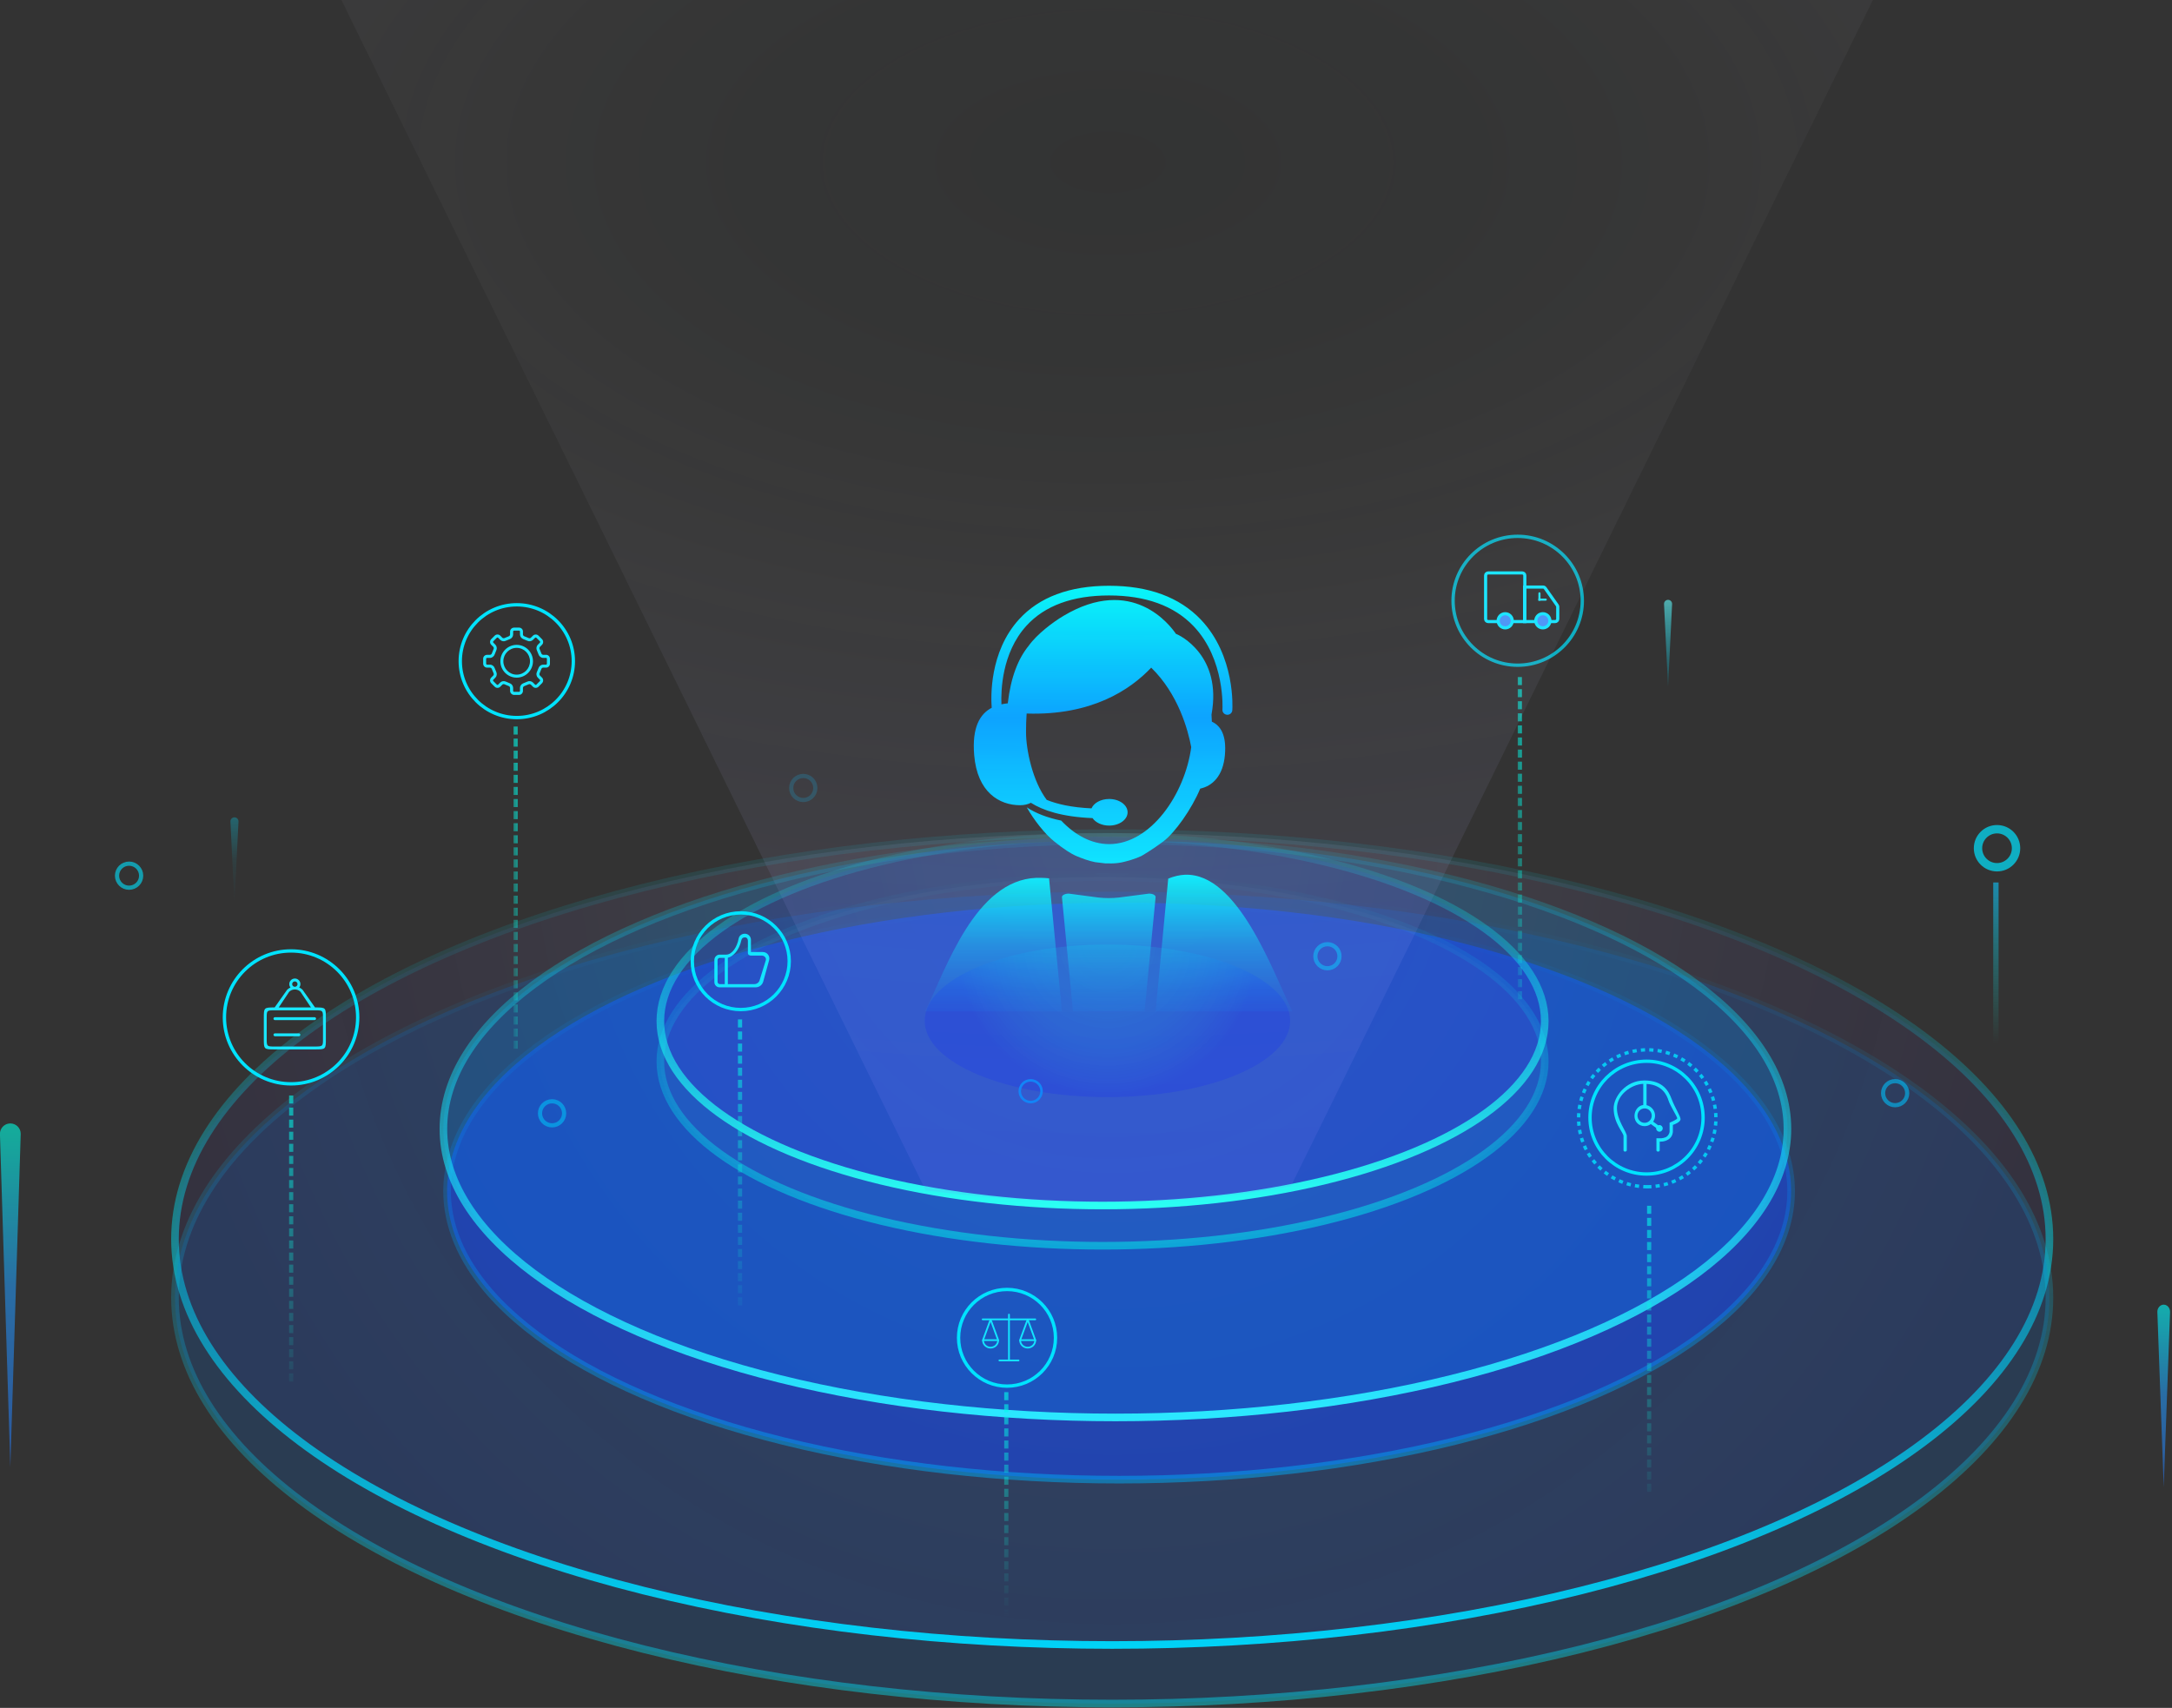 <?xml version="1.0" encoding="UTF-8"?>
<svg width="571px" height="449px" viewBox="0 0 571 449" version="1.1" xmlns="http://www.w3.org/2000/svg" xmlns:xlink="http://www.w3.org/1999/xlink">
    <rect x="0" y="0" width="571" height="449" fill="#333333" stroke="none"/>
    <!-- Generator: Sketch 52.5 (67469) - http://www.bohemiancoding.com/sketch -->
    <title>客服</title>
    <desc>Created with Sketch.</desc>
    <defs>
        <radialGradient cx="50%" cy="0%" fx="50%" fy="0%" r="131.286%" gradientTransform="translate(0.5,0),scale(0.433,1),rotate(90),translate(-0.5,-0)" id="radialGradient-1">
            <stop stop-color="#FFFFFF" stop-opacity="0.102" offset="0%"></stop>
            <stop stop-color="#350AF8" stop-opacity="0.057" offset="100%"></stop>
        </radialGradient>
        <linearGradient x1="50%" y1="15.65%" x2="50%" y2="100%" id="linearGradient-2">
            <stop stop-color="#00D9EC" stop-opacity="0.102" offset="0%"></stop>
            <stop stop-color="#00ECFF" offset="100%"></stop>
        </linearGradient>
        <linearGradient x1="50%" y1="0%" x2="50%" y2="100%" id="linearGradient-3">
            <stop stop-color="#03B6FF" stop-opacity="0" offset="0%"></stop>
            <stop stop-color="#00EDFF" stop-opacity="0.873" offset="100%"></stop>
        </linearGradient>
        <linearGradient x1="50%" y1="0%" x2="50%" y2="100%" id="linearGradient-4">
            <stop stop-color="#007CF1" stop-opacity="0.029" offset="0%"></stop>
            <stop stop-color="#00ABF6" offset="100%"></stop>
        </linearGradient>
        <linearGradient x1="50%" y1="0%" x2="50%" y2="98.853%" id="linearGradient-5">
            <stop stop-color="#00D9EC" stop-opacity="0.103" offset="0%"></stop>
            <stop stop-color="#2BE7FF" offset="100%"></stop>
        </linearGradient>
        <linearGradient x1="50%" y1="0%" x2="50%" y2="97.401%" id="linearGradient-6">
            <stop stop-color="#00D7F1" stop-opacity="0.029" offset="0%"></stop>
            <stop stop-color="#00F6EF" offset="100%"></stop>
        </linearGradient>
        <linearGradient x1="50%" y1="0%" x2="50%" y2="100%" id="linearGradient-7">
            <stop stop-color="#00D9EC" stop-opacity="0.103" offset="0%"></stop>
            <stop stop-color="#2BFFF3" offset="100%"></stop>
        </linearGradient>
        <radialGradient cx="50%" cy="0%" fx="50%" fy="0%" r="99.542%" gradientTransform="translate(0.5,0),scale(0.418,1),rotate(90),translate(-0.5,-0)" id="radialGradient-8">
            <stop stop-color="#00FFE3" stop-opacity="0.134" offset="0%"></stop>
            <stop stop-color="#102FE4" stop-opacity="0.337" offset="100%"></stop>
        </radialGradient>
        <linearGradient x1="50%" y1="0%" x2="50%" y2="100%" id="linearGradient-9">
            <stop stop-color="#0EC6FF" offset="0%"></stop>
            <stop stop-color="#11DEC4" stop-opacity="0" offset="100%"></stop>
        </linearGradient>
        <linearGradient x1="50%" y1="0%" x2="50%" y2="100%" id="linearGradient-10">
            <stop stop-color="#63FCFD" offset="0%"></stop>
            <stop stop-color="#00DEFF" stop-opacity="0.354" offset="24.772%"></stop>
            <stop stop-color="#00DEFF" stop-opacity="0.251" offset="36.143%"></stop>
            <stop stop-color="#00DEFF" stop-opacity="0.9" offset="55.916%"></stop>
            <stop stop-color="#00DEFF" stop-opacity="0.113" offset="85.45%"></stop>
            <stop stop-color="#00DEFF" stop-opacity="0" offset="100%"></stop>
        </linearGradient>
        <linearGradient x1="50%" y1="0.122%" x2="50%" y2="100%" id="linearGradient-11">
            <stop stop-color="#00FFE0" offset="0%"></stop>
            <stop stop-color="#2394F1" offset="47.64%"></stop>
            <stop stop-color="#2871E5" offset="100%"></stop>
        </linearGradient>
        <linearGradient x1="50%" y1="0.122%" x2="50%" y2="100%" id="linearGradient-12">
            <stop stop-color="#00FFFF" offset="0%"></stop>
            <stop stop-color="#2394F1" offset="49.146%"></stop>
            <stop stop-color="#2871E5" offset="100%"></stop>
        </linearGradient>
        <linearGradient x1="50%" y1="0%" x2="0%" y2="130.43%" id="linearGradient-13">
            <stop stop-color="#01FFEE" offset="0%"></stop>
            <stop stop-color="#11DEC4" stop-opacity="0" offset="100%"></stop>
        </linearGradient>
        <linearGradient x1="50%" y1="0%" x2="50%" y2="114.102%" id="linearGradient-14">
            <stop stop-color="#01FFEE" offset="0%"></stop>
            <stop stop-color="#11DEC4" stop-opacity="0" offset="100%"></stop>
        </linearGradient>
        <linearGradient x1="50%" y1="0%" x2="50%" y2="78.592%" id="linearGradient-15">
            <stop stop-color="#01FFEE" offset="0%"></stop>
            <stop stop-color="#11DEC4" stop-opacity="0" offset="100%"></stop>
        </linearGradient>
        <linearGradient x1="50%" y1="0%" x2="50%" y2="100%" id="linearGradient-16">
            <stop stop-color="#00FFF8" offset="0%"></stop>
            <stop stop-color="#00A0FF" offset="49.591%"></stop>
            <stop stop-color="#00E8FF" offset="100%"></stop>
        </linearGradient>
        <linearGradient x1="50%" y1="0%" x2="50%" y2="100%" id="linearGradient-17">
            <stop stop-color="#00F3FF" offset="0%"></stop>
            <stop stop-color="#00ECFF" stop-opacity="0.4" offset="49.984%"></stop>
            <stop stop-color="#009BFF" stop-opacity="0.08" offset="100%"></stop>
        </linearGradient>
        <radialGradient cx="50%" cy="21.467%" fx="50%" fy="21.467%" r="99.976%" gradientTransform="translate(0.5,0.215),scale(0.803,1),rotate(90),scale(1,1.895),translate(-0.5,-0.215)" id="radialGradient-18">
            <stop stop-color="#3CFAFF" stop-opacity="0" offset="0%"></stop>
            <stop stop-color="#FFFFFF" stop-opacity="0.02" offset="23.515%"></stop>
            <stop stop-color="#4D47FF" stop-opacity="0.185" offset="100%"></stop>
        </radialGradient>
    </defs>
    <g id="门户" stroke="none" stroke-width="1" fill="none" fill-rule="evenodd">
        <g id="banner" transform="translate(-1071, 0)">
            <g id="客服" transform="translate(1070, -34)">
                <g id="banner-img-push-1-(1)" transform="translate(47, 253)">
                    <ellipse id="椭圆形" stroke="url(#linearGradient-2)" stroke-width="2" fill="url(#radialGradient-1)" cx="246.389" cy="106.747" rx="246.389" ry="106.721"></ellipse>
                    <ellipse id="椭圆形" stroke="url(#linearGradient-3)" stroke-width="2" fill-opacity="0.409" fill="#0766D2" opacity="0.477" cx="246.389" cy="122.14" rx="246.389" ry="106.721"></ellipse>
                    <ellipse id="椭圆形" stroke="url(#linearGradient-4)" stroke-width="2" fill="#174BFF" opacity="0.5" cx="248.2" cy="94.154" rx="176.667" ry="75.848"></ellipse>
                    <ellipse id="椭圆形" stroke="url(#linearGradient-5)" stroke-width="2" fill-opacity="0.2" fill="#0098FF" cx="247.234" cy="77.798" rx="176.667" ry="75.848"></ellipse>
                    <ellipse id="椭圆形" stroke="url(#linearGradient-6)" stroke-width="2" fill-opacity="0.05" fill="#FFFFFF" opacity="0.5" cx="243.851" cy="60.039" rx="116.251" ry="48.468"></ellipse>
                    <ellipse id="椭圆形" stroke="url(#linearGradient-7)" stroke-width="2" fill-opacity="0.099" fill="#4F02FA" cx="243.851" cy="49.456" rx="116.251" ry="48.468"></ellipse>
                    <path d="M245.134,69.438 C271.662,69.438 293.168,60.457 293.168,49.379 C293.168,38.3 271.662,29.319 245.134,29.319 C218.605,29.319 197.1,38.3 197.1,49.379 C197.1,60.457 218.605,69.438 245.134,69.438 Z" id="椭圆形" fill="url(#radialGradient-8)"></path>
                </g>
                <g id="banner-img-push-2-(1)" transform="translate(0, 175)">
                    <ellipse id="椭圆形" stroke="#00E3FF" stroke-width="0.88" cx="77.517" cy="126.471" rx="17.517" ry="17.471"></ellipse>
                    <g id="法律" transform="translate(259.106, 204.372)" fill="#13E5FF">
                        <path d="M14.06,1.714 L0.231,1.714 C0.104,1.714 0.002,1.611 0.002,1.487 C0.002,1.362 0.105,1.26 0.231,1.26 L14.06,1.26 C14.187,1.26 14.289,1.362 14.289,1.487 C14.289,1.611 14.186,1.714 14.06,1.714 Z M9.665,12.51 L4.625,12.51 C4.498,12.51 4.396,12.408 4.396,12.283 C4.396,12.157 4.499,12.056 4.625,12.056 L9.665,12.056 C9.793,12.056 9.895,12.159 9.895,12.283 C9.897,12.408 9.793,12.51 9.665,12.51 Z" id="形状" fill-rule="nonzero"></path>
                        <path d="M7.145,12.402 C7.018,12.402 6.916,12.299 6.916,12.175 L6.916,0.233 C6.916,0.107 7.019,0.006 7.145,0.006 C7.273,0.006 7.375,0.109 7.375,0.233 L7.375,12.173 C7.375,12.299 7.273,12.402 7.145,12.402 Z M2.308,9.151 C1.147,9.151 0.195,8.29 0.091,7.149 C0.081,7.042 0.118,6.935 0.193,6.854 C0.27,6.772 0.378,6.723 0.491,6.723 L4.123,6.723 C4.236,6.723 4.345,6.771 4.421,6.854 C4.496,6.935 4.533,7.042 4.523,7.149 C4.421,8.29 3.469,9.151 2.308,9.151 Z M0.557,7.179 C0.67,8.049 1.41,8.697 2.308,8.697 C3.206,8.697 3.946,8.049 4.059,7.179 L0.557,7.179 Z" id="形状" fill-rule="nonzero"></path>
                        <path d="M4.303,7.179 C4.209,7.179 4.121,7.122 4.086,7.029 L2.308,2.18 L0.528,7.029 C0.485,7.147 0.352,7.209 0.233,7.165 C0.113,7.122 0.051,6.991 0.096,6.873 L1.983,1.734 C2.032,1.597 2.161,1.509 2.308,1.509 C2.455,1.509 2.582,1.597 2.633,1.734 L4.52,6.873 C4.563,6.991 4.503,7.121 4.383,7.165 C4.356,7.174 4.329,7.179 4.303,7.179 Z M12.064,9.151 C10.903,9.151 9.951,8.29 9.847,7.149 C9.838,7.042 9.874,6.935 9.949,6.854 C10.026,6.772 10.134,6.723 10.248,6.723 L13.879,6.723 C13.993,6.723 14.101,6.771 14.178,6.854 C14.253,6.935 14.289,7.042 14.28,7.149 C14.178,8.29 13.224,9.151 12.064,9.151 Z M10.313,7.179 C10.426,8.049 11.166,8.697 12.064,8.697 C12.962,8.697 13.702,8.049 13.815,7.179 L10.313,7.179 Z" id="形状" fill-rule="nonzero"></path>
                        <path d="M14.06,7.179 C13.965,7.179 13.878,7.122 13.843,7.029 L12.064,2.182 L10.284,7.029 C10.241,7.147 10.109,7.209 9.989,7.165 C9.87,7.122 9.807,6.991 9.852,6.873 L11.739,1.734 C11.788,1.597 11.916,1.509 12.064,1.509 C12.211,1.509 12.339,1.597 12.39,1.734 L14.275,6.873 C14.318,6.991 14.257,7.121 14.138,7.165 C14.112,7.174 14.085,7.179 14.06,7.179 Z" id="路径"></path>
                    </g>
                    <g id="我要表扬" transform="translate(187.766, 103.442)">
                        <g id="表扬">
                            <rect id="矩形" fill="#000000" opacity="0" x="0" y="0" width="16.489" height="16.506"></rect>
                            <path d="M13.775,5.846 L10.649,5.846 L10.649,2.648 C10.649,1.754 9.928,1.032 9.035,1.032 C8.245,1.032 7.558,1.547 7.42,2.304 C7.008,4.539 5.703,6.533 4.122,6.533 L2.405,6.533 C1.649,6.533 1.031,7.187 1.031,7.943 L1.031,13.755 C1.031,14.511 1.649,15.13 2.405,15.13 L11.886,15.13 C12.814,15.13 13.638,14.511 13.879,13.617 L15.424,8.012 C15.734,6.912 14.909,5.846 13.775,5.846 Z M3.764,14.285 L2.472,14.285 C2.148,14.285 1.883,14.02 1.883,13.696 L1.872,8.004 C1.872,7.68 2.137,7.385 2.461,7.385 L3.764,7.385 L3.764,14.285 Z M12.923,13.285 C12.741,13.888 12.16,14.289 11.506,14.289 L4.576,14.289 L4.576,7.381 C5.956,7.013 7.553,5.437 8.135,2.727 C8.207,2.292 8.535,1.99 9.044,1.99 C9.589,1.99 9.845,2.392 9.845,2.894 L9.845,6.082 C9.845,6.585 10.262,6.784 10.661,6.784 L13.504,6.784 C13.831,6.784 14.158,6.918 14.376,7.186 C14.594,7.42 14.63,7.721 14.557,8.022 L12.923,13.285 Z" id="形状" fill="#13E5FF" fill-rule="nonzero"></path>
                        </g>
                    </g>
                    <g id="12305客服功能" transform="translate(425.213, 143.056)" fill="#19E6FF" fill-rule="nonzero">
                        <path d="M17.586,10.23 C17.666,9.538 16.062,7.08 15.279,4.969 C14.497,2.858 13.055,0 8.072,0 C3.089,0 0,4.382 0,7.307 C0,11.26 2.606,13.722 2.595,14.614 C2.595,14.628 2.595,18.414 2.595,18.414 C2.595,18.414 2.703,18.706 2.974,18.706 C3.342,18.706 3.459,18.414 3.459,18.414 L3.459,14.614 C3.459,13.479 0.88,10.498 0.865,7.307 C0.847,3.867 4.533,1.043 7.784,0.884 L7.784,6.446 C6.424,6.61 5.478,7.921 5.478,9.351 C5.478,10.88 6.626,12.008 8.141,12.008 C8.753,12.008 9.316,11.802 9.773,11.46 L11.181,12.474 C11.175,12.514 11.17,12.553 11.17,12.593 C11.17,13.076 11.558,13.468 12.035,13.468 C12.514,13.468 12.9,13.076 12.9,12.593 C12.9,12.11 12.512,11.718 12.035,11.718 C11.92,11.718 11.813,11.743 11.714,11.781 L10.387,10.826 C10.7,10.376 10.884,9.83 10.884,9.238 C10.884,7.907 9.904,6.768 8.653,6.491 L8.653,0.902 C12.909,1.147 14.051,4.065 14.417,5.261 C14.803,6.527 16.73,9.587 16.723,9.938 C16.716,10.293 14.705,11.107 14.705,11.107 L14.705,13.445 C14.705,13.445 14.703,14.018 14.128,14.614 C13.592,15.172 12.399,15.199 12.399,15.199 L11.246,15.199 L11.246,18.414 C11.246,18.414 11.356,18.706 11.643,18.706 C12.059,18.706 12.11,18.414 12.11,18.414 L12.11,16.076 C12.11,16.076 13.308,16.204 14.417,15.491 C15.597,14.731 15.57,13.445 15.57,13.445 L15.57,11.691 C16.14,11.505 17.508,10.923 17.586,10.23 Z M10.015,9.241 C10.015,10.286 9.174,11.136 8.141,11.136 C7.105,11.136 6.267,10.288 6.267,9.241 C6.267,8.193 7.105,7.345 8.141,7.345 C9.177,7.348 10.015,8.195 10.015,9.241 Z" id="形状"></path>
                    </g>
                    <ellipse id="椭圆形" stroke="#00E3FF" stroke-width="0.88" cx="195.74" cy="111.706" rx="12.74" ry="12.706"></ellipse>
                    <ellipse id="椭圆形" stroke="#00E3FF" stroke-width="0.88" cx="265.74" cy="210.706" rx="12.74" ry="12.706"></ellipse>
                    <ellipse id="椭圆形" stroke="#00E3FF" stroke-width="0.88" cx="433.863" cy="152.824" rx="14.863" ry="14.824"></ellipse>
                    <path d="M434.048,171.001 C444.016,171.001 452.096,162.942 452.096,153 C452.096,143.059 444.016,135 434.048,135 C424.08,135 416,143.059 416,153 C416,162.942 424.08,171.001 434.048,171.001 Z" id="椭圆形" stroke="#00E3FF" stroke-width="0.88" opacity="0.8" stroke-dasharray="1.1"></path>
                    <ellipse id="椭圆形" stroke="#00E3FF" stroke-width="0.88" opacity="0.7" cx="399.986" cy="16.942" rx="16.986" ry="16.942"></ellipse>
                    <g id="车" transform="translate(391.142, 9.208)" fill-rule="nonzero">
                        <path d="M10.718,13.205 L10.718,1.1 C10.718,0.72 10.41,0.413 10.03,0.413 L1.1,0.413 C0.72,0.413 0.413,0.72 0.413,1.1 L0.413,12.517 C0.413,12.897 0.72,13.205 1.1,13.205 L10.718,13.205 Z" id="矩形" stroke="#13E5FF" stroke-width="0.825"></path>
                        <path d="M10.659,4.126 L10.659,13.205 L18.687,13.205 C19.067,13.205 19.375,12.897 19.375,12.517 L19.375,9.333 C19.375,9.192 19.331,9.054 19.249,8.938 L16.068,4.418 C15.94,4.235 15.73,4.126 15.506,4.126 L10.659,4.126 Z" id="矩形" stroke="#13E5FF" stroke-width="0.825"></path>
                        <ellipse id="椭圆形" stroke="#13E5FF" stroke-width="0.825" fill="#4893F6" cx="5.565" cy="12.998" rx="1.855" ry="1.857"></ellipse>
                        <ellipse id="椭圆形" stroke="#13E5FF" stroke-width="0.825" fill="#4893F6" cx="15.459" cy="12.998" rx="1.855" ry="1.857"></ellipse>
                        <path d="M14.566,5.502 L14.566,5.502 C14.717,5.502 14.84,5.625 14.84,5.777 L14.84,7.703 L14.291,7.703 L14.291,5.777 C14.291,5.625 14.414,5.502 14.566,5.502 Z" id="矩形" fill="#21E6FF"></path>
                        <path d="M15.39,6.328 L15.39,6.328 C15.542,6.328 15.665,6.451 15.665,6.603 L15.665,8.527 L15.115,8.527 L15.115,6.603 C15.115,6.451 15.238,6.328 15.39,6.328 Z" id="矩形" fill="#21E6FF" transform="translate(15.39, 7.428) rotate(90) translate(-15.39, -7.428) "></path>
                    </g>
                    <g id="信息发布" transform="translate(70.355, 116.253)" fill="#19E7FF" fill-rule="nonzero">
                        <path d="M13.459,7.599 L10.186,2.958 C9.925,2.697 9.63,2.498 9.312,2.359 C9.506,2.111 9.62,1.801 9.62,1.463 C9.62,0.656 8.965,0 8.159,0 C7.352,0 6.697,0.656 6.697,1.463 C6.697,1.801 6.812,2.111 7.005,2.359 C6.687,2.498 6.39,2.697 6.132,2.958 L2.853,7.599 C0.009,7.613 -3.63709057e-12,7.618 -3.63709057e-12,10.47 L-3.63709057e-12,15.763 C6.91423554e-13,18.619 0.003,18.634 2.868,18.634 L13.444,18.634 C16.315,18.634 16.315,18.636 16.315,15.763 L16.315,10.47 C16.315,7.637 16.356,7.613 13.459,7.599 Z M8.156,0.76 C8.543,0.76 8.861,1.075 8.861,1.465 C8.861,1.773 8.665,2.034 8.389,2.131 C8.318,2.156 8.238,2.171 8.156,2.171 C8.074,2.171 7.995,2.156 7.923,2.131 C7.648,2.034 7.452,1.773 7.452,1.465 C7.452,1.075 7.767,0.76 8.156,0.76 Z M6.663,3.494 C7,3.157 7.422,2.958 7.861,2.898 C8.057,2.871 8.255,2.871 8.451,2.898 C8.891,2.96 9.312,3.159 9.65,3.497 L12.387,7.599 L3.925,7.599 L6.663,3.494 Z M15.556,15.763 C15.556,17.788 15.562,17.876 13.444,17.876 L2.868,17.876 C0.789,17.876 0.757,17.869 0.757,15.763 L0.757,10.47 C0.757,8.358 0.763,8.357 2.868,8.357 L13.444,8.357 C15.539,8.357 15.556,8.377 15.556,10.47 L15.556,15.763 Z" id="形状"></path>
                        <path d="M9.604,14.797 C9.604,15.005 9.435,15.177 9.225,15.177 L2.92,15.177 C2.712,15.177 2.541,15.008 2.541,14.797 C2.541,14.588 2.709,14.417 2.92,14.417 L9.225,14.417 C9.435,14.417 9.604,14.588 9.604,14.797 Z M13.735,10.552 C13.735,10.761 13.566,10.932 13.355,10.932 L2.92,10.932 C2.712,10.932 2.541,10.763 2.541,10.552 C2.541,10.344 2.709,10.172 2.92,10.172 L13.358,10.172 C13.566,10.172 13.735,10.344 13.735,10.552 Z" id="形状"></path>
                    </g>
                    <circle id="椭圆形" stroke="#00E3FF" stroke-width="2.2" opacity="0.7" cx="526" cy="82" r="5"></circle>
                    <polygon id="路径" fill="url(#linearGradient-9)" opacity="0.6" points="525 91 526.411 91 526.411 133.218 525 133.218"></polygon>
                    <ellipse id="椭圆形" stroke="#00BCF6" stroke-width="1.1" opacity="0.6" cx="349.969" cy="110.394" rx="3.171" ry="3.163"></ellipse>
                    <ellipse id="椭圆形" stroke="#00BCF6" stroke-width="1.1" opacity="0.6" cx="499.216" cy="146.395" rx="3.171" ry="3.163"></ellipse>
                    <ellipse id="椭圆形" stroke="#00E3FF" stroke-width="1.1" opacity="0.6" cx="34.935" cy="89.217" rx="3.171" ry="3.163"></ellipse>
                    <ellipse id="椭圆形" stroke="#00BCF6" stroke-width="1.1" opacity="0.2" cx="212.171" cy="66.163" rx="3.171" ry="3.163"></ellipse>
                    <ellipse id="椭圆形" stroke="#00BCF6" stroke-width="1.1" opacity="0.6" cx="146.133" cy="151.689" rx="3.171" ry="3.163"></ellipse>
                    <ellipse id="椭圆形" stroke="#0084F6" stroke-width="0.66" cx="271.952" cy="145.879" rx="2.866" ry="2.859"></ellipse>
                    <path d="M62.637,73.878 C63.223,73.878 63.699,74.352 63.699,74.937 L63.698,74.988 L62.636,96.68 L61.576,74.988 C61.563,74.708 61.661,74.433 61.85,74.225 C62.039,74.017 62.304,73.892 62.585,73.879 L62.637,73.878 Z M439.521,16.7 C440.107,16.7 440.582,17.174 440.582,17.759 L440.581,17.811 L439.519,39.502 L438.46,17.811 C438.446,17.53 438.545,17.255 438.734,17.047 C438.923,16.839 439.187,16.715 439.469,16.701 L439.521,16.7 Z" id="形状" fill="url(#linearGradient-10)" fill-rule="nonzero" opacity="0.6"></path>
                    <path d="M3.716,154.35 C4.44,154.35 5.134,154.637 5.646,155.147 C6.158,155.658 6.446,156.35 6.445,157.072 L6.444,157.157 L3.714,244.686 L0.987,157.157 C0.941,155.654 2.124,154.398 3.631,154.351 L3.716,154.35 Z" id="路径" fill="url(#linearGradient-11)" opacity="0.6"></path>
                    <path d="M570.998,202.543 C571.311,202.892 571.487,203.366 571.487,203.859 L571.486,203.917 L569.817,249.98 L568.151,203.917 C568.123,202.89 568.846,202.031 569.767,201.999 L569.819,201.998 C570.261,201.998 570.685,202.194 570.998,202.543 Z" id="路径" fill="url(#linearGradient-12)" opacity="0.6" transform="translate(569.819, 225.989) scale(-1, 1) translate(-569.819, -225.989) "></path>
                    <ellipse id="椭圆形" stroke="#00E3FF" stroke-width="0.88" cx="136.863" cy="32.824" rx="14.863" ry="14.824"></ellipse>
                    <g id="系统设置" transform="translate(128, 24)" fill="#19E6FF" fill-rule="nonzero">
                        <path d="M9.456,17.695 L8.164,17.695 C7.59,17.695 7.095,17.197 7.095,16.62 L7.095,15.842 C7.095,15.653 6.941,15.431 6.768,15.376 L6.737,15.364 L5.645,14.909 L5.628,14.899 C5.469,14.813 5.197,14.853 5.069,14.982 L4.517,15.536 C4.323,15.732 4.062,15.841 3.784,15.841 C3.506,15.841 3.245,15.732 3.05,15.535 L2.135,14.616 C1.732,14.211 1.731,13.548 2.134,13.14 L2.685,12.586 C2.815,12.457 2.855,12.181 2.769,12.017 L2.752,11.982 L2.299,10.877 L2.293,10.864 C2.239,10.686 2.014,10.521 1.831,10.521 L1.055,10.521 C0.479,10.521 0.019,10.047 0.019,9.473 L0.019,8.175 C0.019,7.608 0.47,7.156 1.056,7.156 L1.831,7.156 C2.009,7.156 2.238,6.982 2.295,6.8 L2.306,6.771 L2.759,5.647 L2.769,5.629 C2.856,5.467 2.815,5.191 2.685,5.061 L2.136,4.508 C1.941,4.312 1.833,4.05 1.832,3.771 C1.832,3.492 1.94,3.229 2.136,3.032 L3.05,2.114 C3.245,1.917 3.505,1.808 3.783,1.808 C3.783,1.808 3.783,1.808 3.783,1.808 C4.061,1.808 4.322,1.917 4.517,2.114 L5.066,2.667 C5.195,2.795 5.468,2.836 5.627,2.75 L5.645,2.741 L6.769,2.275 C6.942,2.221 7.095,1.999 7.095,1.808 L7.095,1.027 C7.095,0.457 7.58,0.002 8.164,0.002 L9.456,0.002 C10.027,0.002 10.482,0.447 10.482,1.027 L10.482,1.808 C10.482,1.988 10.652,2.219 10.83,2.274 L10.86,2.286 L11.969,2.741 L11.987,2.751 C12.148,2.838 12.421,2.797 12.551,2.667 L13.102,2.117 C13.296,1.921 13.556,1.815 13.834,1.815 C13.834,1.815 13.835,1.815 13.835,1.815 C14.113,1.815 14.374,1.921 14.57,2.118 L15.485,3.035 C15.681,3.231 15.789,3.493 15.789,3.773 C15.789,4.052 15.681,4.315 15.486,4.512 L14.934,5.067 C14.805,5.197 14.765,5.476 14.852,5.64 L14.861,5.657 L15.324,6.799 C15.381,6.981 15.611,7.155 15.788,7.155 L16.555,7.155 L16.555,7.144 C17.096,7.144 17.577,7.597 17.577,8.175 L17.577,9.474 C17.577,10.057 17.127,10.521 16.563,10.521 L15.787,10.521 C15.604,10.521 15.379,10.686 15.323,10.864 L15.312,10.894 L14.86,12.001 L14.851,12.018 C14.764,12.182 14.804,12.458 14.932,12.587 L15.483,13.138 C15.68,13.336 15.788,13.598 15.788,13.878 C15.788,14.157 15.68,14.419 15.484,14.616 L14.568,15.536 C14.374,15.732 14.113,15.841 13.835,15.841 C13.835,15.841 13.835,15.841 13.834,15.841 C13.556,15.841 13.295,15.732 13.099,15.535 L12.55,14.982 C12.423,14.854 12.143,14.813 11.984,14.899 L11.966,14.909 L10.831,15.376 C10.653,15.432 10.482,15.663 10.482,15.842 L10.482,16.619 C10.482,17.207 10.018,17.695 9.456,17.695 Z M7.029,14.63 C7.522,14.795 7.896,15.312 7.896,15.842 L7.896,16.62 C7.896,16.76 8.025,16.889 8.164,16.889 L9.456,16.889 C9.583,16.889 9.7,16.77 9.7,16.62 L9.7,15.842 C9.7,15.325 10.082,14.796 10.58,14.63 L11.635,14.195 C12.097,13.957 12.738,14.055 13.106,14.425 L13.654,14.98 C13.702,15.027 13.766,15.055 13.834,15.055 C13.834,15.055 13.834,15.055 13.835,15.055 C13.903,15.055 13.966,15.028 14.013,14.98 L14.93,14.06 C14.977,14.012 15.004,13.947 15.004,13.878 C15.004,13.809 14.978,13.744 14.93,13.696 L14.379,13.145 C14.013,12.779 13.914,12.134 14.149,11.667 L14.581,10.612 C14.745,10.116 15.271,9.735 15.787,9.735 L16.563,9.735 C16.715,9.735 16.775,9.595 16.775,9.474 L16.775,8.175 C16.775,8.04 16.675,7.937 16.555,7.932 L16.555,7.962 L15.788,7.962 C15.274,7.962 14.748,7.565 14.582,7.061 L14.15,5.992 C13.915,5.527 14.014,4.88 14.379,4.511 L14.931,3.956 C14.979,3.908 15.005,3.842 15.005,3.773 C15.005,3.704 14.979,3.639 14.932,3.592 L14.016,2.675 C13.968,2.626 13.904,2.601 13.835,2.601 C13.835,2.601 13.835,2.601 13.835,2.601 C13.767,2.601 13.704,2.626 13.657,2.673 L13.104,3.226 C12.738,3.594 12.097,3.693 11.635,3.456 L10.58,3.021 C10.083,2.856 9.7,2.327 9.7,1.808 L9.7,1.027 C9.7,0.885 9.592,0.787 9.456,0.787 L8.164,0.787 C8.017,0.787 7.896,0.896 7.896,1.027 L7.896,1.808 C7.896,2.34 7.522,2.858 7.028,3.022 L5.98,3.455 C5.513,3.695 4.886,3.598 4.514,3.225 L3.963,2.671 C3.915,2.623 3.851,2.596 3.783,2.596 C3.716,2.596 3.652,2.623 3.605,2.671 L2.69,3.589 C2.642,3.637 2.616,3.702 2.616,3.77 C2.616,3.839 2.642,3.903 2.69,3.95 L3.24,4.504 C3.606,4.872 3.705,5.516 3.471,5.981 L3.038,7.06 C2.873,7.564 2.347,7.962 1.831,7.962 L1.056,7.962 C0.926,7.962 0.801,8.029 0.801,8.175 L0.801,9.473 C0.801,9.61 0.914,9.735 1.055,9.735 L1.831,9.735 C2.348,9.735 2.873,10.116 3.036,10.612 L3.47,11.668 C3.706,12.136 3.606,12.78 3.238,13.146 L2.689,13.697 C2.591,13.797 2.59,13.96 2.689,14.059 L3.604,14.978 C3.652,15.027 3.716,15.053 3.784,15.053 C3.852,15.053 3.915,15.026 3.963,14.979 L4.515,14.425 C4.88,14.056 5.522,13.957 5.984,14.196 L7.029,14.63 Z" id="形状"></path>
                        <path d="M8.828,13.153 C6.465,13.153 4.543,11.22 4.543,8.844 C4.543,6.468 6.465,4.535 8.828,4.535 C11.191,4.535 13.114,6.468 13.114,8.844 C13.114,11.22 11.191,13.153 8.828,13.153 Z M8.828,5.324 C6.898,5.324 5.327,6.903 5.327,8.844 C5.327,10.785 6.898,12.365 8.828,12.365 C10.759,12.365 12.33,10.785 12.33,8.844 C12.33,6.903 10.759,5.324 8.828,5.324 Z" id="形状"></path>
                    </g>
                    <path d="M136,50 L136,52.118 L137.099,52.118 L137.099,50 L136,50 Z M136,53.177 L136,55.294 L137.099,55.294 L137.099,53.177 L136,53.177 Z M136,56.353 L136,58.471 L137.099,58.471 L137.099,56.353 L136,56.353 Z M136,59.53 L136,61.647 L137.099,61.647 L137.099,59.53 L136,59.53 Z M136,62.706 L136,64.824 L137.099,64.824 L137.099,62.706 L136,62.706 Z M136,65.883 L136,68 L137.099,68 L137.099,65.883 L136,65.883 Z M136,69.059 L136,71.177 L137.099,71.177 L137.099,69.059 L136,69.059 Z M136,72.236 L136,74.354 L137.099,74.354 L137.099,72.236 L136,72.236 Z M136,75.412 L136,77.53 L137.099,77.53 L137.099,75.412 L136,75.412 Z M136,78.589 L136,80.707 L137.099,80.707 L137.099,78.589 L136,78.589 Z M136,81.765 L136,83.883 L137.099,83.883 L137.099,81.765 L136,81.765 Z M136,84.942 L136,87.06 L137.099,87.06 L137.099,84.942 L136,84.942 Z M136,88.119 L136,90.236 L137.099,90.236 L137.099,88.119 L136,88.119 Z M136,91.295 L136,93.413 L137.099,93.413 L137.099,91.295 L136,91.295 Z M136,94.472 L136,96.589 L137.099,96.589 L137.099,94.472 L136,94.472 Z M136,97.648 L136,99.766 L137.099,99.766 L137.099,97.648 L136,97.648 Z M136,100.825 L136,102.942 L137.099,102.942 L137.099,100.825 L136,100.825 Z M136,104.001 L136,106.119 L137.099,106.119 L137.099,104.001 L136,104.001 Z M136,107.178 L136,109.296 L137.099,109.296 L137.099,107.178 L136,107.178 Z M136,110.354 L136,112.472 L137.099,112.472 L137.099,110.354 L136,110.354 Z M136,113.531 L136,115.649 L137.099,115.649 L137.099,113.531 L136,113.531 Z M136,116.707 L136,118.825 L137.099,118.825 L137.099,116.707 L136,116.707 Z M136,119.884 L136,122.002 L137.099,122.002 L137.099,119.884 L136,119.884 Z M136,123.061 L136,125.178 L137.099,125.178 L137.099,123.061 L136,123.061 Z M136,126.237 L136,128.355 L137.099,128.355 L137.099,126.237 L136,126.237 Z M136,129.414 L136,131.531 L137.099,131.531 L137.099,129.414 L136,129.414 Z M136,132.59 L136,134.708 L137.099,134.708 L137.099,132.59 L136,132.59 Z" id="形状" fill="url(#linearGradient-13)" fill-rule="nonzero" opacity="0.6"></path>
                    <path d="M400,37 L400,39.118 L401.099,39.118 L401.099,37 L400,37 Z M400,40.177 L400,42.294 L401.099,42.294 L401.099,40.177 L400,40.177 Z M400,43.353 L400,45.471 L401.099,45.471 L401.099,43.353 L400,43.353 Z M400,46.53 L400,48.647 L401.099,48.647 L401.099,46.53 L400,46.53 Z M400,49.706 L400,51.824 L401.099,51.824 L401.099,49.706 L400,49.706 Z M400,52.883 L400,55 L401.099,55 L401.099,52.883 L400,52.883 Z M400,56.059 L400,58.177 L401.099,58.177 L401.099,56.059 L400,56.059 Z M400,59.236 L400,61.354 L401.099,61.354 L401.099,59.236 L400,59.236 Z M400,62.412 L400,64.53 L401.099,64.53 L401.099,62.412 L400,62.412 Z M400,65.589 L400,67.707 L401.099,67.707 L401.099,65.589 L400,65.589 Z M400,68.765 L400,70.883 L401.099,70.883 L401.099,68.765 L400,68.765 Z M400,71.942 L400,74.06 L401.099,74.06 L401.099,71.942 L400,71.942 Z M400,75.119 L400,77.236 L401.099,77.236 L401.099,75.119 L400,75.119 Z M400,78.295 L400,80.413 L401.099,80.413 L401.099,78.295 L400,78.295 Z M400,81.472 L400,83.589 L401.099,83.589 L401.099,81.472 L400,81.472 Z M400,84.648 L400,86.766 L401.099,86.766 L401.099,84.648 L400,84.648 Z M400,87.825 L400,89.942 L401.099,89.942 L401.099,87.825 L400,87.825 Z M400,91.001 L400,93.119 L401.099,93.119 L401.099,91.001 L400,91.001 Z M400,94.178 L400,96.296 L401.099,96.296 L401.099,94.178 L400,94.178 Z M400,97.354 L400,99.472 L401.099,99.472 L401.099,97.354 L400,97.354 Z M400,100.531 L400,102.649 L401.099,102.649 L401.099,100.531 L400,100.531 Z M400,103.707 L400,105.825 L401.099,105.825 L401.099,103.707 L400,103.707 Z M400,106.884 L400,109.002 L401.099,109.002 L401.099,106.884 L400,106.884 Z M400,110.061 L400,112.178 L401.099,112.178 L401.099,110.061 L400,110.061 Z M400,113.237 L400,115.355 L401.099,115.355 L401.099,113.237 L400,113.237 Z M400,116.414 L400,118.531 L401.099,118.531 L401.099,116.414 L400,116.414 Z M400,119.59 L400,121.708 L401.099,121.708 L401.099,119.59 L400,119.59 Z" id="形状" fill="url(#linearGradient-13)" fill-rule="nonzero" opacity="0.6"></path>
                    <path d="M77,147 L77,149.118 L78.099,149.118 L78.099,147 L77,147 Z M77,150.177 L77,152.294 L78.099,152.294 L78.099,150.177 L77,150.177 Z M77,153.353 L77,155.471 L78.099,155.471 L78.099,153.353 L77,153.353 Z M77,156.53 L77,158.647 L78.099,158.647 L78.099,156.53 L77,156.53 Z M77,159.706 L77,161.824 L78.099,161.824 L78.099,159.706 L77,159.706 Z M77,162.883 L77,165 L78.099,165 L78.099,162.883 L77,162.883 Z M77,166.059 L77,168.177 L78.099,168.177 L78.099,166.059 L77,166.059 Z M77,169.236 L77,171.354 L78.099,171.354 L78.099,169.236 L77,169.236 Z M77,172.412 L77,174.53 L78.099,174.53 L78.099,172.412 L77,172.412 Z M77,175.589 L77,177.707 L78.099,177.707 L78.099,175.589 L77,175.589 Z M77,178.765 L77,180.883 L78.099,180.883 L78.099,178.765 L77,178.765 Z M77,181.942 L77,184.06 L78.099,184.06 L78.099,181.942 L77,181.942 Z M77,185.119 L77,187.236 L78.099,187.236 L78.099,185.119 L77,185.119 Z M77,188.295 L77,190.413 L78.099,190.413 L78.099,188.295 L77,188.295 Z M77,191.472 L77,193.589 L78.099,193.589 L78.099,191.472 L77,191.472 Z M77,194.648 L77,196.766 L78.099,196.766 L78.099,194.648 L77,194.648 Z M77,197.825 L77,199.942 L78.099,199.942 L78.099,197.825 L77,197.825 Z M77,201.001 L77,203.119 L78.099,203.119 L78.099,201.001 L77,201.001 Z M77,204.178 L77,206.296 L78.099,206.296 L78.099,204.178 L77,204.178 Z M77,207.354 L77,209.472 L78.099,209.472 L78.099,207.354 L77,207.354 Z M77,210.531 L77,212.649 L78.099,212.649 L78.099,210.531 L77,210.531 Z M77,213.707 L77,215.825 L78.099,215.825 L78.099,213.707 L77,213.707 Z M77,216.884 L77,219.002 L78.099,219.002 L78.099,216.884 L77,216.884 Z M77,220.061 L77,222.178 L78.099,222.178 L78.099,220.061 L77,220.061 Z" id="形状" fill="url(#linearGradient-14)" fill-rule="nonzero" opacity="0.6"></path>
                    <path d="M195,127 L195,129.118 L196.099,129.118 L196.099,127 L195,127 Z M195,130.177 L195,132.294 L196.099,132.294 L196.099,130.177 L195,130.177 Z M195,133.353 L195,135.471 L196.099,135.471 L196.099,133.353 L195,133.353 Z M195,136.53 L195,138.647 L196.099,138.647 L196.099,136.53 L195,136.53 Z M195,139.706 L195,141.824 L196.099,141.824 L196.099,139.706 L195,139.706 Z M195,142.883 L195,145 L196.099,145 L196.099,142.883 L195,142.883 Z M195,146.059 L195,148.177 L196.099,148.177 L196.099,146.059 L195,146.059 Z M195,149.236 L195,151.354 L196.099,151.354 L196.099,149.236 L195,149.236 Z M195,152.412 L195,154.53 L196.099,154.53 L196.099,152.412 L195,152.412 Z M195,155.589 L195,157.707 L196.099,157.707 L196.099,155.589 L195,155.589 Z M195,158.765 L195,160.883 L196.099,160.883 L196.099,158.765 L195,158.765 Z M195,161.942 L195,164.06 L196.099,164.06 L196.099,161.942 L195,161.942 Z M195,165.119 L195,167.236 L196.099,167.236 L196.099,165.119 L195,165.119 Z M195,168.295 L195,170.413 L196.099,170.413 L196.099,168.295 L195,168.295 Z M195,171.472 L195,173.589 L196.099,173.589 L196.099,171.472 L195,171.472 Z M195,174.648 L195,176.766 L196.099,176.766 L196.099,174.648 L195,174.648 Z M195,177.825 L195,179.942 L196.099,179.942 L196.099,177.825 L195,177.825 Z M195,181.001 L195,183.119 L196.099,183.119 L196.099,181.001 L195,181.001 Z M195,184.178 L195,186.296 L196.099,186.296 L196.099,184.178 L195,184.178 Z M195,187.354 L195,189.472 L196.099,189.472 L196.099,187.354 L195,187.354 Z M195,190.531 L195,192.649 L196.099,192.649 L196.099,190.531 L195,190.531 Z M195,193.707 L195,195.825 L196.099,195.825 L196.099,193.707 L195,193.707 Z M195,196.884 L195,199.002 L196.099,199.002 L196.099,196.884 L195,196.884 Z M195,200.061 L195,202.178 L196.099,202.178 L196.099,200.061 L195,200.061 Z" id="形状" fill="url(#linearGradient-14)" fill-rule="nonzero" opacity="0.6"></path>
                    <path d="M434,176 L434,178.118 L435.099,178.118 L435.099,176 L434,176 Z M434,179.177 L434,181.294 L435.099,181.294 L435.099,179.177 L434,179.177 Z M434,182.353 L434,184.471 L435.099,184.471 L435.099,182.353 L434,182.353 Z M434,185.53 L434,187.647 L435.099,187.647 L435.099,185.53 L434,185.53 Z M434,188.706 L434,190.824 L435.099,190.824 L435.099,188.706 L434,188.706 Z M434,191.883 L434,194 L435.099,194 L435.099,191.883 L434,191.883 Z M434,195.059 L434,197.177 L435.099,197.177 L435.099,195.059 L434,195.059 Z M434,198.236 L434,200.354 L435.099,200.354 L435.099,198.236 L434,198.236 Z M434,201.412 L434,203.53 L435.099,203.53 L435.099,201.412 L434,201.412 Z M434,204.589 L434,206.707 L435.099,206.707 L435.099,204.589 L434,204.589 Z M434,207.765 L434,209.883 L435.099,209.883 L435.099,207.765 L434,207.765 Z M434,210.942 L434,213.06 L435.099,213.06 L435.099,210.942 L434,210.942 Z M434,214.119 L434,216.236 L435.099,216.236 L435.099,214.119 L434,214.119 Z M434,217.295 L434,219.413 L435.099,219.413 L435.099,217.295 L434,217.295 Z M434,220.472 L434,222.589 L435.099,222.589 L435.099,220.472 L434,220.472 Z M434,223.648 L434,225.766 L435.099,225.766 L435.099,223.648 L434,223.648 Z M434,226.825 L434,228.942 L435.099,228.942 L435.099,226.825 L434,226.825 Z M434,230.001 L434,232.119 L435.099,232.119 L435.099,230.001 L434,230.001 Z M434,233.178 L434,235.296 L435.099,235.296 L435.099,233.178 L434,233.178 Z M434,236.354 L434,238.472 L435.099,238.472 L435.099,236.354 L434,236.354 Z M434,239.531 L434,241.649 L435.099,241.649 L435.099,239.531 L434,239.531 Z M434,242.707 L434,244.825 L435.099,244.825 L435.099,242.707 L434,242.707 Z M434,245.884 L434,248.002 L435.099,248.002 L435.099,245.884 L434,245.884 Z M434,249.061 L434,251.178 L435.099,251.178 L435.099,249.061 L434,249.061 Z" id="形状" fill="url(#linearGradient-14)" fill-rule="nonzero" opacity="0.6"></path>
                    <path d="M265,225 L265,227.118 L266.099,227.118 L266.099,225 L265,225 Z M265,228.177 L265,230.294 L266.099,230.294 L266.099,228.177 L265,228.177 Z M265,231.353 L265,233.471 L266.099,233.471 L266.099,231.353 L265,231.353 Z M265,234.53 L265,236.647 L266.099,236.647 L266.099,234.53 L265,234.53 Z M265,237.706 L265,239.824 L266.099,239.824 L266.099,237.706 L265,237.706 Z M265,240.883 L265,243 L266.099,243 L266.099,240.883 L265,240.883 Z M265,244.059 L265,246.177 L266.099,246.177 L266.099,244.059 L265,244.059 Z M265,247.236 L265,249.354 L266.099,249.354 L266.099,247.236 L265,247.236 Z M265,250.412 L265,252.53 L266.099,252.53 L266.099,250.412 L265,250.412 Z M265,253.589 L265,255.707 L266.099,255.707 L266.099,253.589 L265,253.589 Z M265,256.765 L265,258.883 L266.099,258.883 L266.099,256.765 L265,256.765 Z M265,259.942 L265,262.06 L266.099,262.06 L266.099,259.942 L265,259.942 Z M265,263.119 L265,265.236 L266.099,265.236 L266.099,263.119 L265,263.119 Z M265,266.295 L265,268.413 L266.099,268.413 L266.099,266.295 L265,266.295 Z M265,269.472 L265,271.589 L266.099,271.589 L266.099,269.472 L265,269.472 Z M265,272.648 L265,274.766 L266.099,274.766 L266.099,272.648 L265,272.648 Z M265,275.825 L265,277.942 L266.099,277.942 L266.099,275.825 L265,275.825 Z M265,279.001 L265,281.119 L266.099,281.119 L266.099,279.001 L265,279.001 Z M265,282.178 L265,284.296 L266.099,284.296 L266.099,282.178 L265,282.178 Z M265,285.354 L265,287.472 L266.099,287.472 L266.099,285.354 L265,285.354 Z M265,288.531 L265,290.649 L266.099,290.649 L266.099,288.531 L265,288.531 Z M265,291.707 L265,293.825 L266.099,293.825 L266.099,291.707 L265,291.707 Z M265,294.884 L265,297.002 L266.099,297.002 L266.099,294.884 L265,294.884 Z M265,298.061 L265,300.178 L266.099,300.178 L266.099,298.061 L265,298.061 Z" id="形状" fill="url(#linearGradient-15)" fill-rule="nonzero" opacity="0.6"></path>
                </g>
                <g transform="translate(74, 0)">
                    <g transform="translate(183, 188)" fill="url(#linearGradient-16)" id="路径">
                        <path d="M26.931,71.032 C28.38,71.651 30.187,72.335 31.913,72.664 L34.591,72.984 C34.921,73.001 36.069,73.004 36.312,72.995 C36.312,72.995 37.679,72.989 38.984,72.702 C40.29,72.415 42.419,71.819 44.037,71.054 C44.037,71.054 46.78,69.503 49.82,67.221 C52.859,64.94 57.282,58.723 59.525,53.328 C62.668,52.646 65.548,50.084 66.022,44.44 C66.471,39.123 64.812,36.754 62.586,35.722 C62.563,35.089 62.532,34.468 62.493,33.863 C65.356,18.335 54.032,12.91 53.146,12.646 C51.671,10.451 41.673,-2.905 23.535,7.937 C20.879,9.524 16.665,12.648 14.414,15.797 C11.708,19.126 9.741,23.942 8.936,30.905 C8.378,30.964 7.82,31.05 7.269,31.171 C7.123,27.755 7.315,17.685 13.829,10.526 C18.648,5.233 25.961,2.548 35.562,2.548 C45.18,2.548 52.642,5.253 57.749,10.588 C66.136,19.351 65.379,32.429 65.371,32.559 C65.324,33.26 65.866,33.867 66.582,33.912 C66.612,33.914 66.641,33.916 66.669,33.916 C67.349,33.916 67.921,33.399 67.965,32.727 C68.005,32.148 68.821,18.446 59.663,8.863 C54.045,2.982 45.936,0 35.562,0 C25.177,0 17.207,2.977 11.874,8.849 C4.075,17.432 4.494,29.312 4.712,32.078 C1.677,33.666 -0.517,37.127 0.106,44.532 C0.928,54.291 6.711,57.692 12.182,57.692 C13.245,57.692 14.185,57.467 15.012,57.054 C18.144,59.041 23.171,60.76 31.223,61.082 C32.013,62.246 33.668,63.047 35.586,63.047 C38.264,63.047 40.438,61.48 40.438,59.549 C40.438,57.619 38.264,56.053 35.586,56.053 C33.402,56.053 31.555,57.092 30.946,58.521 C25.664,58.275 21.879,57.395 19.176,56.288 C15.488,51.429 13.732,43.178 13.732,38.464 C13.732,36.721 13.788,35.099 13.894,33.589 C30.955,34.149 41.095,27.392 46.642,21.523 C53.778,28.492 56.319,37.92 57.164,42.427 C55.511,54.793 46.51,67.915 35.586,67.915 C30.886,67.915 26.542,65.487 22.986,61.736 C19.355,60.991 16.328,59.828 13.924,58.253 C15.887,61.691 18.69,65.241 21.138,67.209 C23.586,69.177 25.482,70.412 26.931,71.032 Z"></path>
                    </g>
                    <g id="女客服" transform="translate(170, 263)" fill="url(#linearGradient-17)" fill-rule="nonzero">
                        <path d="M29.472,1.782 C13.429,2.395 5.753,25.533 0.221,36.898 L36.179,36.898 L32.791,1.919 C31.615,1.782 30.578,1.782 29.472,1.782 Z M68.542,0.966 C67.089,1.034 65.637,1.374 64.116,1.987 L60.797,36.898 L96.755,36.898 C91.43,25.941 82.372,0.489 68.542,0.966 Z M59.068,5.934 L51.185,6.955 C49.387,7.159 47.52,7.159 45.722,6.955 L37.977,5.934 C37.009,5.934 36.11,6.342 36.179,6.886 L39.084,36.898 L57.892,36.898 L60.797,6.886 C60.866,6.342 60.036,5.934 59.068,5.934 Z" id="形状"></path>
                    </g>
                    <path d="M0.067,-1.16529009e-12 L436.033,-1.16529009e-12 C323.034,230.501 266.49,345.76 266.401,345.777 C238.534,351.059 206.52,351.456 170.359,346.968 L0.067,-1.16529009e-12 Z" id="矩形" fill="url(#radialGradient-18)" fill-rule="nonzero"></path>
                </g>
            </g>
        </g>
    </g>
</svg>